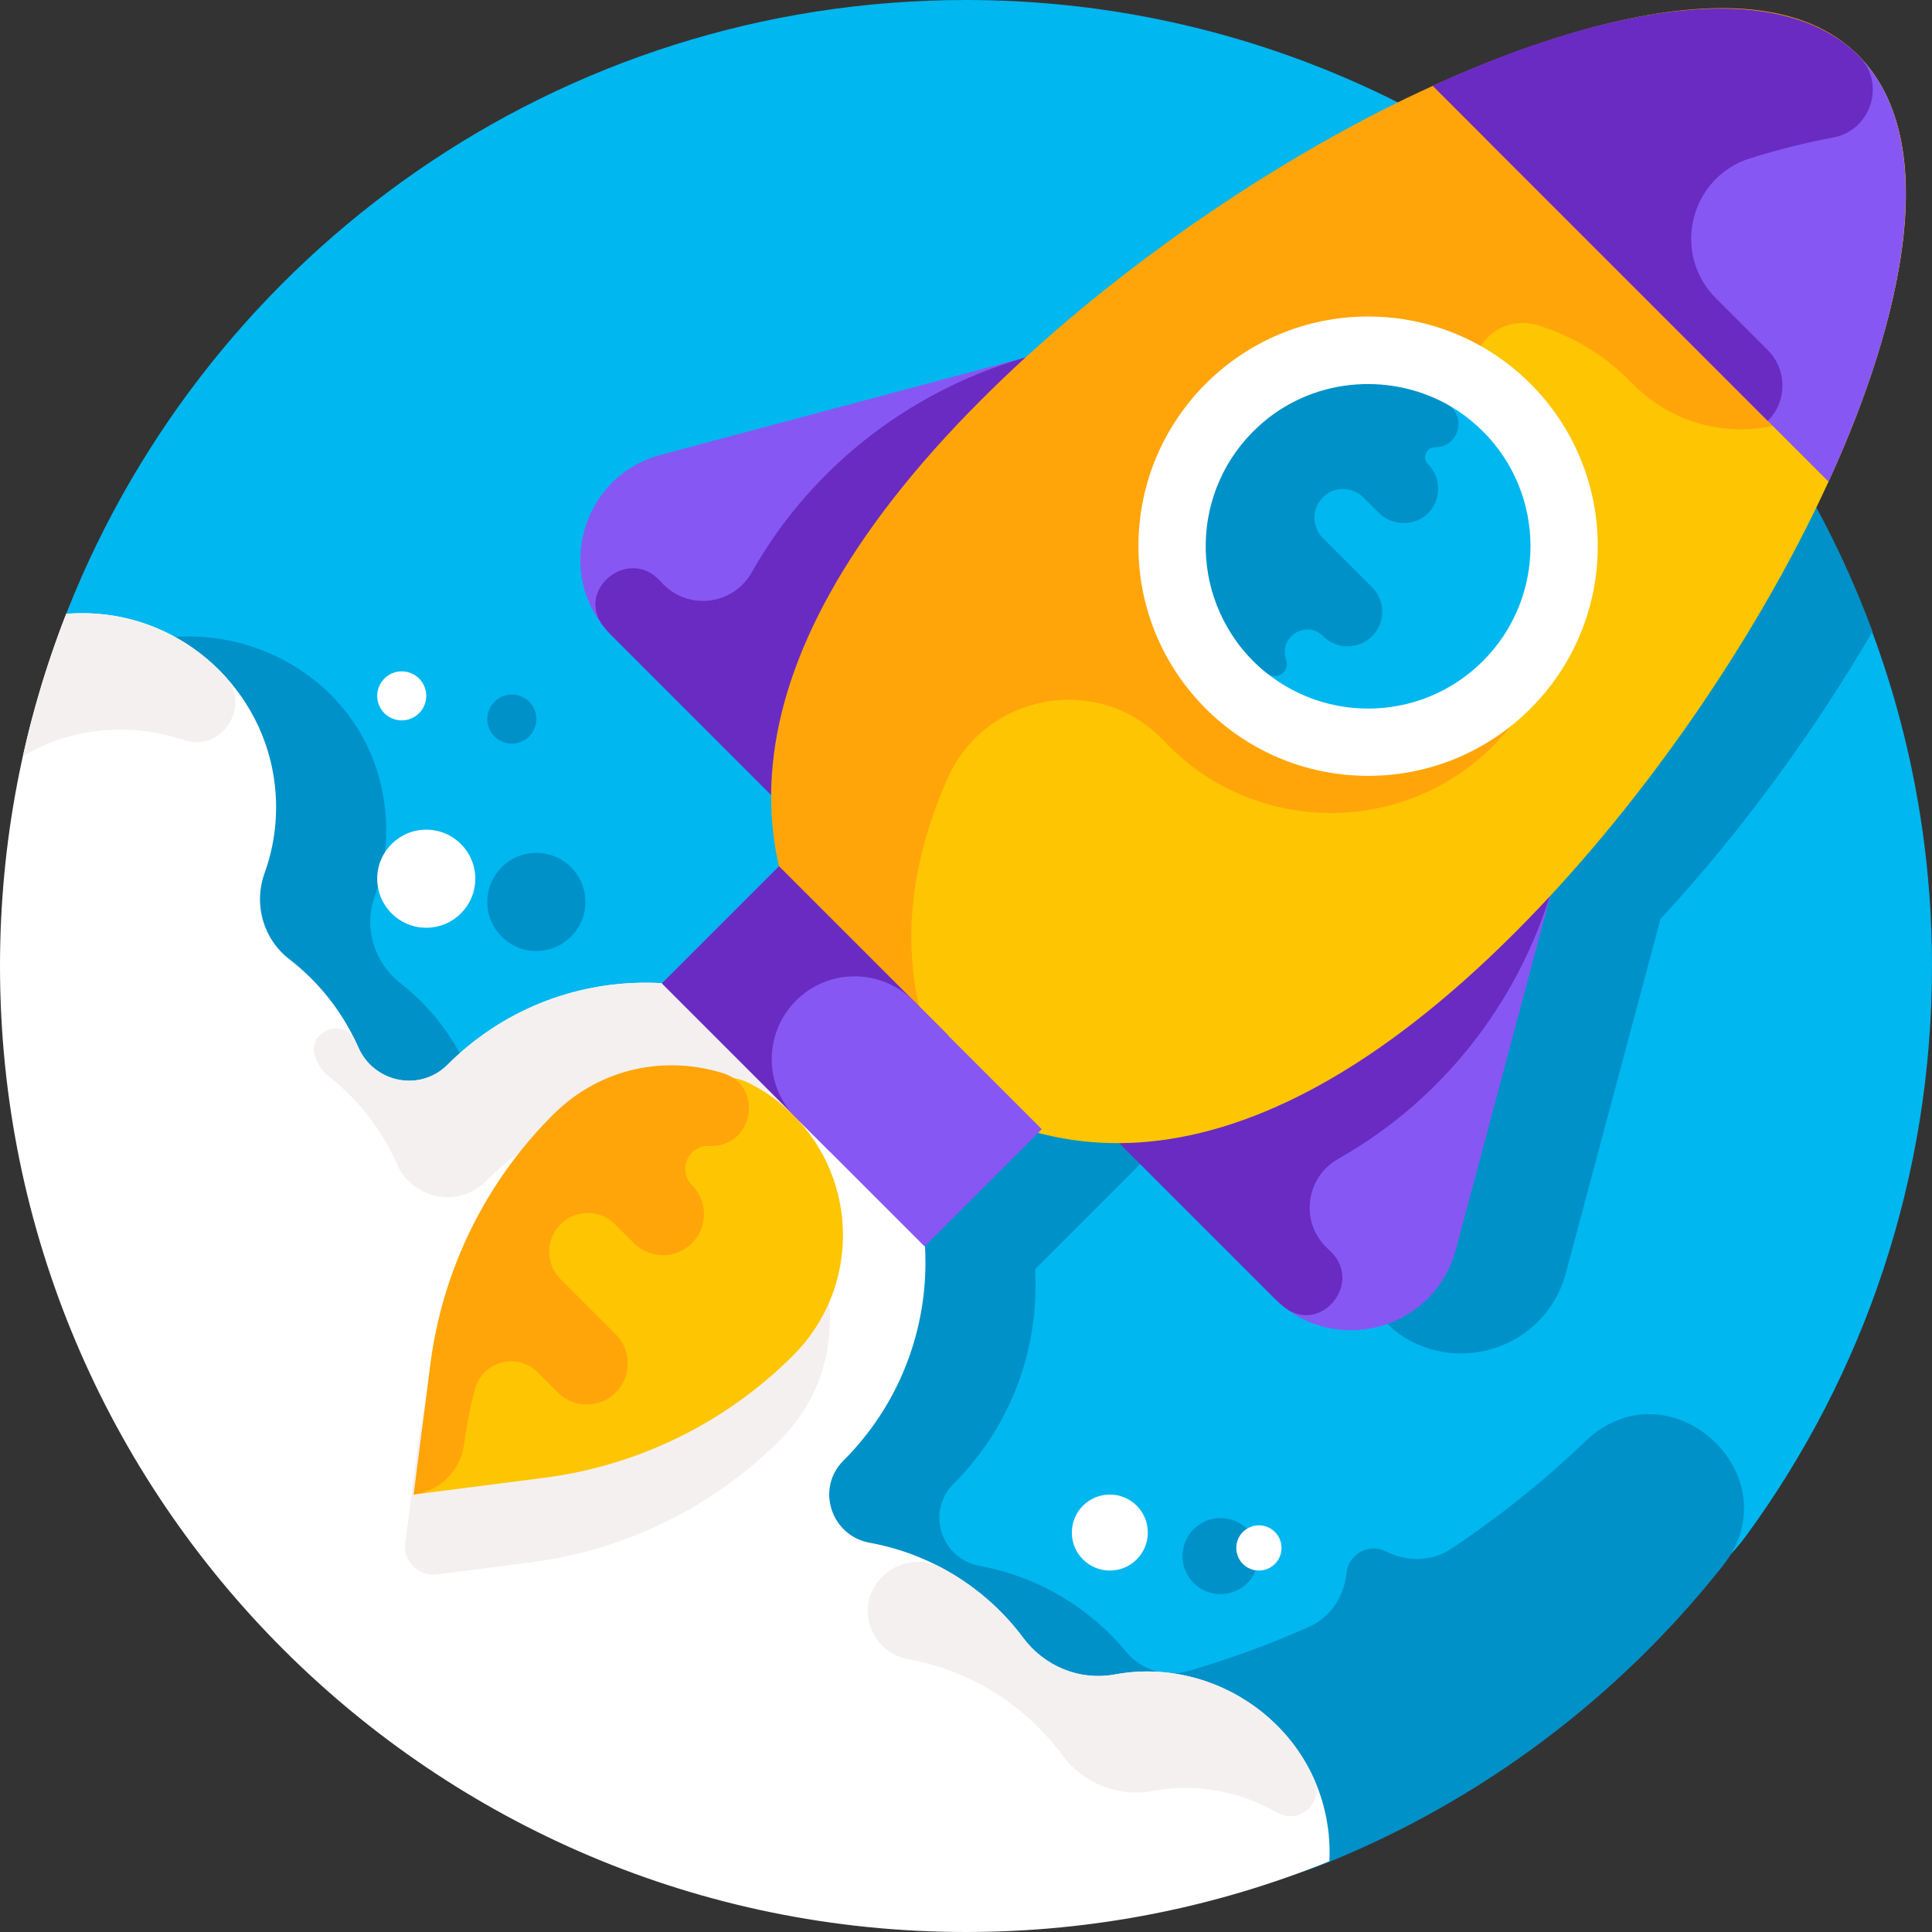 <svg xmlns="http://www.w3.org/2000/svg" id="Layer_1" height="512" viewBox="0 0 511 511" width="512"><rect x="0" y="0" width="511" height="511" fill="#333333" stroke="none"/><g><path d="m255.463 0c-107.764.015-199.94 66.747-237.474 161.141-.116.292-.232.584-.347.877-19.175 48.751-1.593 104.292 41.859 133.555l146.444 115.363c63.186 49.776 149.829 58.916 221.25 21.914 14.895-7.717 27.215-16.483 34.671-26.677 31.05-42.455 49.316-94.85 49.132-151.519-.455-140.315-115.221-254.674-255.535-254.654z" fill="#00b7f0"></path><g fill="#0091c8"><ellipse cx="322.663" cy="411.488" rx="10.05" ry="10.05" transform="matrix(.383 -.924 .924 .383 -180.98 552.121)"></ellipse><path d="m325.13 308.491c1.788 1.793 41.93 42.048 43.751 43.436 15.798 12.413 39.887 4.936 45.271-15.21l25.032-93.665c20.961-22.606 40.381-49.116 56.077-76.022-19.905-53.927-57.486-99.284-105.711-129.065-20.286 10.717-40.602 23.723-59.379 37.948-17.676 13.388-28.612 23.748-29.752 24.731l-96.54 25.801c-21.39 5.716-28.393 32.4-12.861 47.934l21.199 21.199 20.864 20.864c-.034 6.558.66 12.704 2.073 18.849l-30.911 30.911c-20.383-1.203-41.168 5.967-56.742 21.541-7.281 7.281-19.485 4.815-23.623-4.613-.265-.603-.539-1.201-.824-1.794-.088-.183-.183-.353-.28-.519-4.002-8.141-9.785-15.247-16.872-20.775-6.941-5.412-9.787-14.718-6.795-22.995 2.343-6.481 3.417-13.569 2.918-20.967-3.201-47.439-66.148-66.266-93.834-24.978-42.137 170.418 207.563 356.716 343.481 301.322 39.33-16.029 75.714-42.545 103.973-78.251 18.963-23.961-14.235-54.126-36.294-32.981-10.965 10.51-22.874 20.051-35.586 28.491-5.167 3.43-11.681 3.444-17.221.656-4.569-2.299-9.917.829-10.398 5.708-.609 6.208-4.231 11.732-9.932 14.264-10.284 4.568-20.934 8.468-31.893 11.66-6.057 1.765-12.538-.274-16.548-5.144-.022-.027-.045-.055-.068-.082-9.57-11.563-23.279-19.78-38.532-22.553-10.272-1.867-14.346-14.358-6.964-21.741 15.574-15.574 22.744-36.359 21.541-56.742l29.933-29.933c6.836 1.812 13.988 2.754 21.447 2.715z"></path><path d="m141.861 251.522c7.164 0 12.972-5.807 12.972-12.971s-5.808-12.972-12.972-12.972-12.972 5.808-12.972 12.972 5.808 12.971 12.972 12.971z"></path><path d="m135.375 196.679c3.582 0 6.486-2.904 6.486-6.486s-2.904-6.486-6.486-6.486-6.486 2.904-6.486 6.486 2.904 6.486 6.486 6.486z"></path></g><path d="m294.756 442.902c-9.228 1.729-18.565-2.254-24.184-9.775-9.893-13.241-24.464-22.155-40.519-25.074-10.272-1.867-14.346-14.358-6.964-21.741 28.914-28.914 28.914-75.793 0-104.707-28.914-28.914-75.793-28.914-104.707 0-7.281 7.281-19.485 4.815-23.623-4.613-4.043-9.212-10.35-17.205-18.218-23.275-6.961-5.371-9.527-14.567-6.543-22.837 2.336-6.473 3.406-13.551 2.907-20.938-1.705-25.271-22.037-45.753-47.297-47.618-2.744-.203-5.445-.184-8.091.03-11.305 28.861-17.517 60.278-17.517 93.146 0 141.109 114.391 255.5 255.5 255.5 34.001 0 66.443-6.658 96.115-18.715.113-2.383.06-4.801-.193-7.244-2.962-28.585-30.183-47.102-56.666-42.139z" fill="#fff"></path><g fill="#f5f0f0"><path d="m93.936 275.198c-3.162-6.591-13.252-2.091-10.464 4.666.805 1.952 1.862 3.589 3.241 4.654 7.868 6.07 14.175 14.063 18.218 23.275 4.138 9.429 16.342 11.894 23.623 4.613 28.914-28.914 75.793-28.914 104.707 0 4.387 4.387 8.098 9.193 11.154 14.282-1.614-16.457-8.72-32.477-21.326-45.083-28.914-28.914-75.793-28.914-104.707 0-7.281 7.281-19.485 4.815-23.623-4.613-.265-.604-.539-1.202-.823-1.794z"></path><path d="m233.261 417.113c-7.383 7.383-3.309 19.873 6.964 21.741 16.181 2.941 30.855 11.974 40.752 25.388 5.502 7.457 14.844 11.168 23.953 9.461 11.484-2.152 23.102.116 32.822 5.705 5.861 3.37 12.581-2.644 9.822-8.815-8.824-19.734-30.636-31.754-52.626-27.726-9.205 1.686-18.588-1.897-24.144-9.428-5.862-7.945-13.401-14.35-21.937-18.863-5.124-2.71-11.438-1.636-15.534 2.466z"></path><path d="m22.284 162.194c-.543-.006-1.084-.002-1.623.009-.32.007-.642.01-.961.023-.732.028-1.46.07-2.183.128-4.742 12.106-8.575 24.668-11.442 37.592 8.618-5.026 18.83-7.624 29.705-6.821 4.429.327 8.706 1.227 12.757 2.624 10.057 3.47 18.131-8.958 11.042-16.828-.306-.335-.624-.66-.939-.987-.21-.218-.415-.44-.628-.654-.308-.309-.626-.607-.941-.908-.246-.235-.489-.472-.74-.702-.302-.277-.612-.544-.921-.814-.277-.242-.553-.487-.836-.723-.296-.248-.599-.488-.9-.729-.309-.247-.617-.494-.931-.733-.289-.221-.584-.435-.878-.65-.339-.247-.678-.493-1.023-.732-.283-.196-.57-.388-.858-.579-.367-.244-.736-.484-1.109-.718-.277-.174-.557-.345-.838-.514-.395-.237-.792-.47-1.193-.697-.271-.154-.544-.305-.818-.453-.42-.227-.843-.448-1.269-.664-.267-.135-.536-.27-.806-.401-.442-.214-.888-.42-1.337-.621-.264-.119-.528-.238-.795-.352-.463-.198-.93-.387-1.399-.572-.262-.103-.523-.208-.787-.307-.48-.18-.965-.348-1.451-.514-.262-.089-.523-.182-.788-.267-.493-.159-.992-.305-1.491-.449-.265-.076-.528-.157-.794-.23-.506-.137-1.016-.259-1.528-.381-.266-.063-.53-.133-.798-.192-.522-.115-1.05-.214-1.577-.313-.262-.049-.522-.106-.786-.151-.561-.096-1.127-.174-1.694-.251-.234-.032-.465-.072-.7-.101-.802-.098-1.608-.179-2.419-.238-.83-.061-1.655-.095-2.478-.117-.281-.008-.563-.01-.845-.013z"></path></g><path d="m414.597 219.954-42.386-42.386-59.597 104.195 24.484 61.676c15.6 15.6 42.238 8.453 47.935-12.861z" fill="#8757f3"></path><path d="m339.513 345.607c9.704 7.793 21.394-6.44 12.2-14.829-.338-.308-.671-.626-.999-.955-6.921-6.921-5.282-18.484 3.232-23.314.21-.119.419-.238.629-.359 28.118-16.089 48.465-42.952 56.83-74.25l3.193-11.947-42.386-42.386-86.876 86.876-13.616 13.616 44.179 44.179 21.199 21.199c.778.781 1.585 1.503 2.415 2.17z" fill="#6a2bc2"></path><path d="m285.383 90.741 42.386 42.386-111.469 44.441-54.402-9.328c-15.6-15.6-8.453-42.238 12.861-47.935z" fill="#8757f3"></path><path d="m159.731 165.825c-7.794-9.704 6.44-21.394 14.829-12.2.308.338.626.671.955.999 6.921 6.921 18.484 5.282 23.314-3.232.119-.21.238-.419.359-.629 16.089-28.118 42.952-48.465 74.25-56.83l11.947-3.193 42.386 42.386-86.876 86.876-13.616 13.616-44.179-44.179-21.199-21.199c-.782-.779-1.504-1.585-2.17-2.415z" fill="#6a2bc2"></path><path d="m400.601 246.753c-71.639 71.639-129.517 66.371-168.464 27.424s-32.058-75.147 39.582-146.786 180.9-151.59 219.847-112.642-19.326 160.364-90.965 232.004z" fill="#fec502"></path><path d="m404.54 123.608c-3.154-5.222-6.857-9.761-10.966-13.619-10.886-10.221-.686-28.359 13.551-23.851 8.837 2.798 17.039 7.698 23.817 14.476l1.105 1.105c22.024 22.024 59.783 11.835 67.494-18.342 5.906-23.112 7.157-46.138-2.818-62.117-23.518-37.593-93.417-11.548-132.794 8.728-.791.408-1.583.818-2.374 1.233-.001.001-.002.001-.004.002-36.313 19.033-73.177 45.677-101.99 74.49-71.639 71.639-66.371 129.517-27.424 168.464 6.414 6.414 13.345 11.908 20.764 16.302-13.934-23.522-16.741-51.974-2.266-84.62 10.033-22.627 40.153-28.001 57.11-9.971.432.459.872.913 1.32 1.361 26.811 26.811 72.448 23.32 94.357-10.471 12.357-19.059 12.863-43.727 1.118-63.17z" fill="#ffa50a"></path><path d="m483.63 127.39c21.819-47.631 28.709-91.869 7.935-112.643s-51.116.011-98.748 21.83z" fill="#8757f3"></path><path d="m467.572 92.618-13.722-13.722c-11.853-11.853-6.879-32.078 9.128-37.055 7.532-2.342 14.833-4.177 21.808-5.445 10.043-1.826 14.108-14.23 6.935-21.492-.052-.052-.103-.104-.155-.156-20.774-20.774-65.011-13.884-112.643 7.935l88.649 88.649c5.168-5.168 5.168-13.546 0-18.714z" fill="#6a2bc2"></path><circle cx="361.851" cy="144.462" fill="#fff" r="60.745"></circle><path d="m140.458 413.231-24.967 3.206c-4.817.618-8.919-3.483-8.301-8.301l3.206-24.967c3.202-24.943 14.586-48.119 32.368-65.901 17.561-17.561 46.034-17.561 63.595 0 17.561 17.561 17.561 46.034 0 63.595-17.782 17.782-40.958 29.166-65.901 32.368z" fill="#f5f0f0"></path><path d="m143.887 390.87-34.491 4.428s26.312-73.42 44.094-91.202c0 0 27.77-26.047 44.61-17.627 4.217 2.108 8.171 4.921 11.687 8.437 17.561 17.561 17.561 46.034 0 63.595-17.781 17.783-40.958 29.167-65.9 32.369z" fill="#fec502"></path><path d="m392.224 174.835c-16.774 16.774-43.971 16.774-60.745 0s-9.298-34.306 7.476-51.08c14.678-14.678 29.858-26.177 46.531-15.169 2.382 1.573 4.641 3.407 6.738 5.504 16.774 16.774 16.774 43.97 0 60.745z" fill="#00b7f0"></path><path d="m181.266 245.11h63.292v43.842h-63.292z" fill="#6a2bc2" transform="matrix(.707 .707 -.707 .707 251.18 -72.34)"></path><path d="m244.541 329.66-34.003-34.003c-8.561-8.561-8.561-22.44 0-31.001 8.561-8.561 22.44-8.561 31.001 0l34.003 34.003z" fill="#8757f3"></path><path d="m362.909 168.267c3.571-3.571 3.571-9.36 0-12.931l-13.019-13.019c-2.863-2.863-3.019-7.513-.252-10.47.078-.084.157-.167.236-.25 2.892-3.042 7.773-2.984 10.741-.016l3.939 3.939c3.444 3.444 9.049 3.852 12.708.638 4.009-3.522 4.158-9.634.444-13.347-1.647-1.647-.516-4.444 1.811-4.523.084-.003.167-.005.251-.008 6.216-.175 8.282-8.438 2.826-11.422-15.643-8.555-35.854-6.81-49.726 5.903-18.151 16.634-18.614 44.849-1.389 62.074 1.18 1.18 2.412 2.276 3.688 3.288 2.498 1.982 6.024-.459 5.029-3.489-.029-.09-.059-.18-.088-.27-1.922-5.985 5.425-10.542 9.87-6.097 3.571 3.57 9.36 3.57 12.931 0z" fill="#0091c8"></path><path d="m146.192 294.907c-17.782 17.782-29.165 40.958-32.368 65.901l-4.428 34.491c6.938-.891 12.404-6.329 13.345-13.26.594-4.377 1.375-8.94 2.892-14.618 1.967-7.363 11.148-9.863 16.537-4.474l5.352 5.352c4.24 4.24 11.115 4.24 15.355 0 4.24-4.24 4.24-11.115 0-15.355l-14.633-14.633c-3.712-3.712-4.006-9.632-.681-13.694l.074-.09c3.796-4.637 10.765-4.984 15.002-.747l5.023 5.023c4.24 4.24 11.115 4.24 15.355 0 4.24-4.24 4.24-11.115 0-15.355-3.81-3.81-1.112-10.379 4.276-10.333.177.001.355.004.532.008 11.487.233 14.346-15.887 3.371-19.289-14.92-4.627-32.195-1.736-45.004 11.073z" fill="#ffa50a"></path><g fill="#fff"><circle cx="293.543" cy="405.349" r="10.05"></circle><circle cx="332.972" cy="409.417" r="5.982"></circle><circle cx="112.741" cy="232.411" r="12.972"></circle><circle cx="106.255" cy="184.054" r="6.486"></circle></g></g></svg>